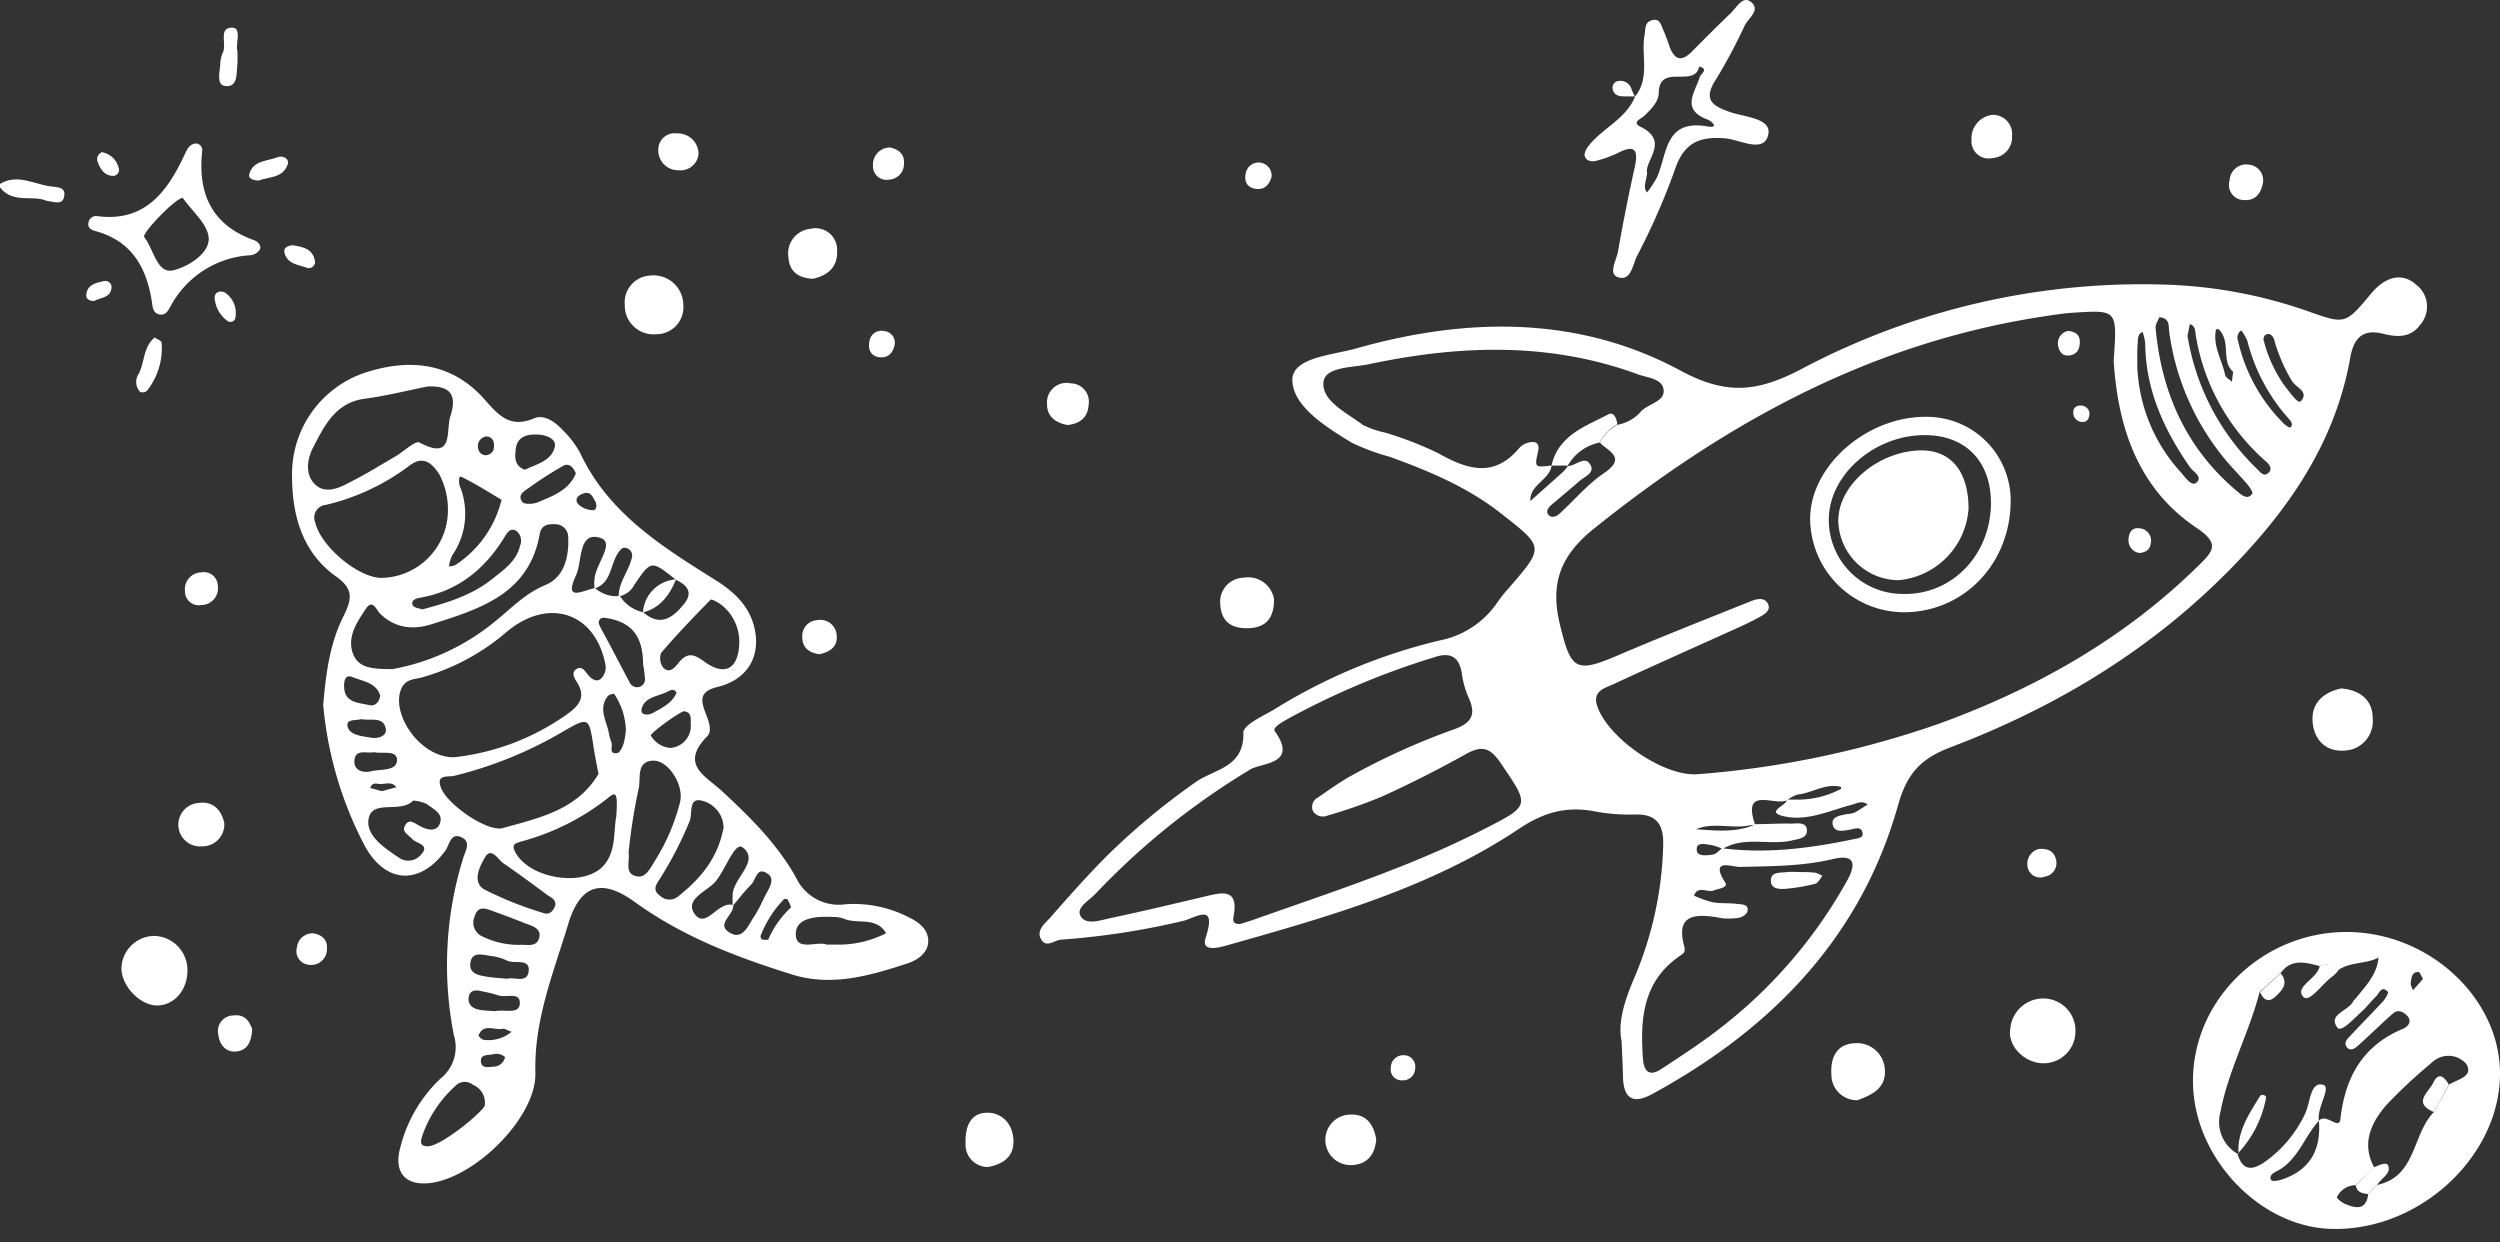 <?xml version="1.0" encoding="UTF-8"?> <svg xmlns="http://www.w3.org/2000/svg" id="Layer_1" data-name="Layer 1" viewBox="0 0 318.51 158.28"><rect x="0" y="0" width="318.51" height="158.28" fill="#333333" stroke="none"/> <defs> <style>.cls-1{fill:#fff;}</style> </defs> <title>Artboard 43</title> <path class="cls-1" d="M206.6,132.69c-.51-2.47.4-5.23,1.57-8a45.91,45.91,0,0,0,3.73-17.1c.05-2.52-.84-3.9-3.59-3.82a24,24,0,0,1-5.16-.4c-3.57-.68-6.46.11-9.62,2.22-11.36,7.59-24.4,11.23-37.38,14.9-1,.27-3.14.8-2.55-1,1.54-4.72-1.34-2.48-3-2.13a97.57,97.57,0,0,1-15.34,2.35c-.91,0-2,1.24-2.69-.17-.5-1.11.6-1.91,1.24-2.64,2.39-2.72,4.8-5.45,7.36-8a87.91,87.91,0,0,1,11.16-9.25c2.34-1.67,6.21-1.84,6.08-6.31,0-1,2.52-2.12,4-3a71,71,0,0,1,21-8.74,11.57,11.57,0,0,0,7.46-5,17,17,0,0,1,1.3-1.61c4.62-5.34,4.57-5.26-.89-9.54C187,62.07,182.05,60,177,58.18a27.21,27.21,0,0,1-4.84-1.81c-3.27-2-7.43-4.6-7.51-7.91-.07-2.92,5.09-3.21,8.11-4.06,14.1-4,28.33-4.21,41.35,2.82,5.93,3.2,9.85,2.67,15.3-.15a92.67,92.67,0,0,1,46.42-10.81,60.52,60.52,0,0,1,18.26,3.41c4.73,1.68,4.73,1.65,8-2.27,1.88-2.24,4-2.7,5.75-1.12a3.51,3.51,0,0,1,.5,5.1c-1.18,1.63-2.86,1.61-4.68,1.15-2.52-.64-3.75.4-4.22,3-1.87,10.62-7.63,19.1-15,26.68-10.19,10.48-22.39,17.85-35.94,23-3.67,1.4-5.51,3.21-6.67,7.34-4.75,16.93-16.16,28.57-31.34,36.84-2.35,1.28-3.58.65-3.71-2C206.75,136,206.69,134.64,206.6,132.69Zm-6.8-73.37-.09.06c1,0,2.09-1.27,2.79-.35.9,1.18-.63,1.67-1.32,2.3-1.14,1-2.36,2-3.53,3-.39.33-.75.83-.36,1.27s1,.2,1.37-.13c1.91-1.73,3.59-3.78,5.7-5.19,2.92-2,.58-2.74-.53-3.89a5.32,5.32,0,0,1,2.24-2.27,5.19,5.19,0,0,0,3.07-1.78c1-.94,3-1.22,2.81-2.69s-2.13-1.51-3.39-2c-11.24-4.11-22.68-3.68-34.15-1.25-2.08.44-5.64.31-5.8,2.32-.2,2.39,3,3.89,5,5.4a11.6,11.6,0,0,0,2.88,1,45.51,45.51,0,0,1,6.73,2.61c3.72,2.11,7.15,3.2,10.38-.7a2.37,2.37,0,0,1,1.36-.69c.85-.14,1.2.27,1,1.17-.47,2.06-.44,2.06,1.73,1.79l0,0c-.29,1.88-2.8,2.43-2.72,4.53,1.41-1.25,2.82-2.49,4.21-3.75A6.1,6.1,0,0,0,199.8,59.32ZM223.64,105c1.52,0,3-.1,4.57-.07.77,0,1.93-.24,2,.8s-1,1.14-1.82,1.33c-2.93.71-6.11-.59-8.93,1.1a6.19,6.19,0,0,0-1.39-.49c-.73-.08-2-.49-1.89.65,0,.82,1.32.68,2.07.55.42-.07.77-.52,1.16-.8,5.67.73,11.24,0,16.78-1.16.48-.1,1.25-.16,1.11-.79-.2-.93-1-.51-1.64-.41-.85.14-1.93.39-2.16-.64s.93-1.16,1.73-1.34a4.52,4.52,0,0,0,1-.18c.59-.3,1.14-.7,1.71-1.05-.63-.51-1.28-.21-1.92,0-2.81.73-5.62,2.11-8.52,1.54s.23-1.41.16-2.17c.34,0,.68,0,1,0a11.79,11.79,0,0,0,5.91-1.37s0-.26-.1-.27c-2-.45-3.6.82-5.45,1a4.14,4.14,0,0,0-1.33.71c-1.53.82-5.81-1.91-4.08,3.15-.34,0-.68.07-1,.12-2.17.34-4.41-.46-6.54.44,2.37.16,4.74.42,7-.39A4.12,4.12,0,0,0,223.64,105Zm45.65-59.05c.46-6.43.46-6.45-4.87-6.13-1.37.08-2.74.29-4.1.5C238.51,43.65,220,53.75,203,67.41c-4.19,3.38-5.51,6.92-4.28,12.07,1.42,5.9,2,6.33,7.44,4s11.17-4.58,16.77-6.83c.79-.32,1.84-.65,2.31.27s-.61,1.44-1.3,1.82c-1.21.66-2.48,1.22-3.73,1.78-4.87,2.21-9.77,4.37-14.61,6.63-1.14.53-2.8.86-2.08,2.89,1.45,4.08,8.54,9,12.88,8.59a121.16,121.16,0,0,0,30.79-6.48c12.26-4.48,23.48-10.82,32.89-20.07,1.89-1.86,2.79-2.8-.23-4.83C272,62,269.78,53.71,269.29,45.94ZM158,117.72c.54-.17,1-.3,1.53-.48,9.92-3.53,20-6.73,29.39-11.53,6.13-3.12,6-3,2.24-8.54-1.45-2.14-2.57-2.14-4.57-1-3.47,1.93-7,3.72-10.63,5.36a63.66,63.66,0,0,1-6.84,2.38,1.5,1.5,0,0,1-1.83-.55,1.34,1.34,0,0,1,.63-1.76c1.28-.88,2.54-1.79,3.88-2.57a87.71,87.71,0,0,1,13.67-6.19C187.6,92,188,90.93,187.16,89a11.39,11.39,0,0,1-.89-3c-.29-2.26-1.41-3-3.55-2.26a100.14,100.14,0,0,0-18.58,7.81c-.71.41-2.06,1.13-1.73,1.6,3.05,4.27-1.71,4-3.13,4.89a93.47,93.47,0,0,0-19.73,15.85c-.79.85-2.48,1.73-1.89,2.8.7,1.25,2.5.55,3.77.29,4.22-.89,8.41-1.9,12.61-2.89,1.92-.45,3.59-.63,3.19,2.23C157.15,116.93,156.8,117.78,158,117.72Zm61.48-.72c-3.56-.69-6-.52-4.91,3.53.25,1-.27,1-.84,1.46-4.47,3.25-4.77,8-4.41,12.91.12,1.65.86,2.27,2.32,1.31,2.59-1.71,5.22-3.4,7.65-5.32a61.37,61.37,0,0,0,16.08-18.77c1.32-2.41.58-3.26-1.86-2.67-3.92.93-7.88.9-11.85,1-1.05,0-3.86-1.17-1.86,2,.41.65-.86.76-1.47,1-.82.31-2-.68-2.51.66a14.44,14.44,0,0,0,2.38.84c1,.18,2.07.08,3.1.21.59.08,1.59,0,1.32,1-.09.35-.73.72-1.16.79A10.86,10.86,0,0,1,219.45,117Zm55.63-76.58c-.17.44-.51.9-.48,1.33.75,8.39,4,15.57,10.58,21,.5.41,1.19.94,1.74.15.12-.17-.35-.87-.66-1.23-1-1.18-2.11-2.26-3.07-3.47a32.24,32.24,0,0,1-6.85-15.9C276.27,41.53,276.47,40.5,275.09,40.41Zm-2.79,6.66a21.14,21.14,0,0,0,5.51,13.07c.55.63,1.36,1.82,1.93,1.39,1-.74-.33-1.43-.74-2-3.31-4.77-5.67-9.86-5.71-15.81a6.66,6.66,0,0,0-.34-1.45c-.73.35-.57,1.07-.63,1.65S272.3,45.28,272.3,47.07Zm6.38-4.3a30.23,30.23,0,0,0,8.89,17c.35.35.79.92,1.27.58.84-.59.23-1.22-.27-1.66a27.19,27.19,0,0,1-8.82-15.85c-.11-.55,0-1.33-.78-1.56Zm6.85-.69a1.1,1.1,0,0,0-.42,1.32A21.56,21.56,0,0,0,291,54a2.1,2.1,0,0,0,.8.49c.46-.52,0-.89-.3-1.25a23.45,23.45,0,0,1-5.19-9.85A6.29,6.29,0,0,0,285.53,42.08Zm3.55.46c-.71,0-.81.58-.65,1a17.55,17.55,0,0,0,2.6,5.58c.64.78,1.71,2.37,2.06,2,1.2-1.26-.73-1.79-1.18-2.71a21.67,21.67,0,0,1-2.07-4.7C289.73,43.25,289.65,42.74,289.08,42.55Zm-4.59,4.81c-1.56-1.3-.23-3.8-1.82-5.39a.49.49,0,0,0-.36,0c-.44,2.09.75,3.87,1.16,5.8.07.33.56.58.86.86Z"></path> <path class="cls-1" d="M41.18,89.82c.36-4.36.93-8,2.55-11.24,1-2.08,1.49-3.42-.88-5.11-4.27-3-5.63-7.71-5.64-12.77a13.61,13.61,0,0,1,9.15-13.17c5.58-1.86,11-1.47,15.24,3.21,1.79,2,3.26,3.93,6.46,2.55,1.24-.53,2.68.45,3.65,1.52a12.46,12.46,0,0,1,2.19,2.87c3.62,7.76,10.52,12,17.37,16.3,2.62,1.65,4.6,3.7,5,6.87S95,86.64,91.42,87.52c-1.94.48-2.23,1.29-1.7,2.85.4,1.16,1.17,2.63.36,3.46-3.54,3.62-.12,5.07,1.95,7,3.55,3.3,7,6.69,9.4,11a6,6,0,0,0,6.34,3.37,15.36,15.36,0,0,1,8,1.66c1.28.62,2.47,1.5,2.49,3s-1.29,2.43-2.61,2.87c-4.78,1.57-9.64,3-14.69,1.44-7.11-2.22-14-4.83-20.14-9.29-4.16-3-6.9-2.17-8.41,2.8-1.87,6.2-4.38,12.21-4.2,19,.15,5.71-7.8,13.49-13.56,14.06-3,.3-4.51-1.38-3.66-4.51a18.13,18.13,0,0,1,5.16-8.84,5.1,5.1,0,0,0,1.68-5.48A46.08,46.08,0,0,1,59,109.36c.27-.94,1.1-2.1-.24-2.7s-1.49.94-2,1.69c-3.15,4.35-7.51,4.37-10.25-.51A47.73,47.73,0,0,1,41.18,89.82ZM81.95,78c2.14,1.89,3.74.73,5.16-1,1.26-1.51.44-2.46-1-3.13-3.14-2.52-3.15-2.52-5.29.63a2.76,2.76,0,0,1-2,1.48c0-1.8,1.25-3.16,1.65-4.82a1,1,0,0,0-.53-1.29c-.62-.28-.91.17-1.21.6-1,1.49-.82,3.82-3,4.51,0-.34-.05-.69,0-1,0-2,2.75-4.82.75-5.45-2.84-.9-2.28,3-3.09,4.77-1.69,3.59,1.11,1.78,2.43,1.63a4.08,4.08,0,0,0,3.16,1A4.62,4.62,0,0,0,81.95,78Zm11.47,37.35c.09,1.22-2.28,2.4-.44,3.48,1.64,1,2.33-.91,3.06-2s1.12-2.13,1.7-3.19c.43-.78.94-1.73.07-2.31-1.41-1-1.5.76-2.1,1.36-.85.85-1.58,1.81-2.36,2.73a14.51,14.51,0,0,1,0-1.55c.2-2.12,3.46-4.21,1.28-5.9-1-.8-2.2,2.83-3.46,4.33-1.06,1.26-4,2.25-2.68,4.13C89.93,118.47,91.47,114.74,93.41,115.31ZM57.83,96.48a30.55,30.55,0,0,0,14.51-5.55c1.36-1,2.32-2.06,1.25-3.87-.31-.53-.92-1.33-.15-1.82s1.14.4,1.6.88,1.12.9,1.69.16a2.05,2.05,0,0,0,.44-1.4C76,78.12,70,76,64.63,80.44A28.47,28.47,0,0,1,53.78,86.3c-1,.26-2.05.2-2.61,1.36C49.68,90.77,53.43,96.52,57.83,96.48Zm-.77-31.15a9.58,9.58,0,0,0-1.12-4.95c-1-1.52-2.11-2.32-3.77-1.06a28.53,28.53,0,0,1-10.63,5,1.62,1.62,0,0,0-1.38,2.24c.73,3.13,5.69,7.24,8.65,7.06A8.62,8.62,0,0,0,57.06,65.33ZM76.24,98.58c-.27-1.47-.48-2.48-.63-3.5-.57-3.71-.6-3.78-3.92-1.85a51.45,51.45,0,0,1-13.81,5.61c-.81.2-2.4-.26-1.68,1.57.85,2.14,5.93,5.63,7.86,5.09,4.59-1.29,9.44-2.28,12.18-6.88C76.3,98.49,76.24,98.28,76.24,98.58ZM54.52,49.23c-2.68.54-5.35,1.21-8.06,1.57-3.75.5-5.14,3.48-6.57,6.21-.73,1.39-1.13,3.54.38,4.82,1.32,1.11,3,.32,4.35-.41,2-1,3.88-2.18,5.81-3.3,1-.6,2.47-2,3-1.75,4.47,2.4,3.34-1.52,3.95-3.35C58.27,50.29,57.36,49.14,54.52,49.23ZM50,85.25a28.57,28.57,0,0,0,12.9-5.94c2.13-1.68,3.93-3.69,6.62-4.79,2.37-1,3-3.58,2.87-6.14a1.63,1.63,0,0,0-1.7-1.59c-.93-.06-1.73.15-1.92,1.22-1.35,7.65-7.56,9.54-13.68,11.49-2.44.78-4.74.58-6.69-1.35-.47-.46-.92-1.9-1.8-.57-1.13,1.7-2.42,3.58-1.62,5.72C45.69,85.2,47.62,85.23,50,85.25ZM78.52,104c.19-3,0-3.23-1.08-2.32a30.53,30.53,0,0,1-11,5.52c-.72.22-1.31.33-.83,1.29,1.77,3.53,9,4.66,11.42,1.64C78.51,108.3,78.15,105.86,78.52,104Zm1.56,4.65c.21,1.1-.61,2.7,1.07,3,1.11.22,1.68-1,2.22-1.87a26,26,0,0,0,3.26-7.54c.57-2.16-1.46-5.42-3.46-5.33-2.19.1-1.49,2.36-1.81,3.6A73.26,73.26,0,0,0,80.08,108.65Zm14.11-26.8A6,6,0,0,0,91.83,77c-.4-.28-1.18-.71-1.3-.59-2.16,2.2-4.3,4.43-6.3,6.77a2,2,0,0,0,.27,1.89c.85.83,1.53-.1,2-.68,1.17-1.4,2-1,3.37,0C92.45,86.2,94.11,85.12,94.19,81.86Zm-2,23.73A3.6,3.6,0,0,0,89.38,102c-1.71-.42-1.12,1.71-1.53,2.65a47.33,47.33,0,0,1-3.77,7.3c-.49.75-1,1.46,0,2.16a1.73,1.73,0,0,0,2.32.1C89.17,112,91.39,109.47,92.16,105.58ZM52.64,102c-1.54,1.62-5-.09-5.62,2.08s1.77,3.84,3.7,5.12a2.09,2.09,0,0,0,2.83-.22c1.37-1.38-.45-1.47-1-2.06s-1.34-.94-1-1.62c.55-1.23,1.37-.31,2.06,0,1,.51,2.18.71,2.5-.61.27-1.11-1-1.67-1.76-2.27A5.15,5.15,0,0,0,52.64,102Zm18.12,13.31c.05-.83-.71-1-1.22-1.43-1.78-1.31-3.56-2.64-5.39-3.88-.71-.49-1.54-2.13-2.34-.8-.65,1.09-1.75,3.16-.09,4.13a45.24,45.24,0,0,0,7.54,3C70,116.6,70.53,116.06,70.76,115.28Zm-9,25.5a2.45,2.45,0,0,0-1.5-2.6,1.65,1.65,0,0,0-2.27.17,15.26,15.26,0,0,0-4.18,6.29c-.18.62-.47,1.39.72,1.37C56.29,146,61.77,141.46,61.78,140.78Zm2.13-77.14c-1.61-.95-3.32-2.05-5.15-2.94-.3-.15-.32.78-.15,1.22a9.33,9.33,0,0,1-1,8.84,5,5,0,0,0-.39,1.37A2.22,2.22,0,0,0,58,72,13.88,13.88,0,0,0,63.91,63.64Zm41.34,56.68c.75,0,1.26,0,1.77,0a13.37,13.37,0,0,0,5.89-1.45c-1.25-2.17-3.62-1.1-5.37-1.85a4.34,4.34,0,0,0-1.51-.23c-1.93-.08-4.54.06-4.62,2.08C101.31,121.28,104,119.9,105.25,120.32ZM53.8,77.64c3.25-.86,6.34-1.81,8.93-3.89,1.45-1.16,3.06-2.23,3.53-4.23a1.61,1.61,0,0,0-.45-1.86c-.77-.49-1.17.18-1.53.76-2.52,4.12-6,6.94-10.86,7.75-.51.08-1.09.37-.84.94C52.71,77.43,53.41,77.49,53.8,77.64Zm28.13,7c0-3.54-1.43-5.31-4.42-5.85-.31-.06-.73-.15-.94,0-.52.38-.22.8,0,1.28,1.24,2.25,2.4,4.54,3.62,6.81a1.05,1.05,0,0,0,1.24.64,1,1,0,0,0,.72-1.19C82.12,85.63,82,85,81.93,84.61ZM66.23,120.38c.76-.09,2.11.4,2.46-.88s-1-1.55-1.9-1.91c-1.27-.51-2.57-1-3.86-1.46-1-.36-2-.87-2.47.65a1.92,1.92,0,0,0,1.07,2.56A10.49,10.49,0,0,0,66.23,120.38Zm-1.57,4.32c.74-.29,2.55.67,2.7-1s-1.83-.84-2.77-1.32a6.27,6.27,0,0,0-2-.58c-1-.13-2.33-.6-2.62.67-.38,1.63,1.09,1.81,2.3,2C63,124.58,63.66,124.61,64.66,124.7ZM85.38,95.29A2.81,2.81,0,0,0,88,92.17c0-.62.14-1.4-.81-1.55-.43-.07-4.42,2.82-4.27,3.1A3.22,3.22,0,0,0,85.38,95.29Zm-12-34.93c-.37-1-1-1.38-1.64-1a46.75,46.75,0,0,0-4.25,2.72c-.59.43-1.65.92-.94,1.87.24.33,1.33.29,1.89.07C70.39,63.21,72.48,62.47,73.35,60.35Zm-6.51-.51c1.45-.71,3.35-1.1,3.8-2.86.28-1.08-1.05-1.56-2.06-1.62-1.4-.07-2.77.16-2.92,2C65.58,58.32,65.58,59.37,66.84,59.84ZM79.74,93a8.64,8.64,0,0,0-1.49-4.58c-.06-.08-.67.08-.82.28-1.15,1.47-.29,2.93.08,4.39a8.82,8.82,0,0,0,.38,1.49c.22.48-.4,1.52.72,1.37.33,0,.68-.74.84-1.2A10,10,0,0,0,79.74,93ZM63.09,128.83c1.13-.27,3,.44,3.13-.89.15-1.71-1.83-.74-2.8-1.15a17,17,0,0,0-2-.49c-.71-.2-1.47-.2-1.67.57-.25,1,.36,1.61,1.33,1.78C61.77,128.77,62.45,128.78,63.09,128.83ZM48.44,88.6c-.53-1.64-2.21-1.8-3.54-2.34-.92-.38-1.07.49-1.06,1.15,0,2.16,1.84,2.1,3.23,2.43C47.76,90,48.32,89.5,48.44,88.6Zm-.77,7.22c-.91.23-2.34-.46-2.51,1-.15,1.27,1,1.71,2.08,1.45,1.21-.3,3.28,0,3.34-1.39S48.72,96.08,47.67,95.83ZM46,91.62c-.61.22-2-.09-1.7,1S46.25,93.8,47.38,94c.89.14,2-.29,1.76-1.22C48.78,91.24,47.22,91.86,46,91.62Zm54.79,24a6.4,6.4,0,0,0-.43-1,.49.49,0,0,0-.47-.07,14,14,0,0,0-3,4.71c0,.11.09.4.17.42.28.06.79.11.83,0A12.1,12.1,0,0,1,100.81,115.58ZM86.2,88.25c-.43-.66-.87-.25-1.3-.06-1.19.55-2.83.66-3.16,2.15-.18.8.83.84,1.46.48C84.37,90.17,85.63,89.59,86.2,88.25Zm-21,43.21c-.5-.17-.9-.45-1.23-.38-1,.19-2.39-.73-3,.84,0,.1.4.52.66.56A4.6,4.6,0,0,0,65.17,131.46Zm-.83,3.23a1.72,1.72,0,0,0-1.64-.35c-.62.09-1.53,0-1.46.89s.9.74,1.55.67A1.52,1.52,0,0,0,64.34,134.69ZM61.92,58c.88-.14,1.09-.74,1-1.5a.94.94,0,0,0-1-.89,1.24,1.24,0,0,0-1,1.54A1,1,0,0,0,61.92,58Zm14,6c-.36-.54-.57-1.37-1.41-1.18-.6.13-1.39.6-.91,1.34a2.68,2.68,0,0,0,1.72.82C75.9,65.12,76.1,64.63,75.91,64.05Zm-27.27,36.8,1.84-.5c-.48-.69-1.2-.47-1.82-.42s-1.24-.33-1.5.51Z"></path> <path class="cls-1" d="M298.85,118.74c10.46-.06,19.59,8.28,19.66,17.94.07,10.45-10,20-21.11,19.89-9.25,0-17.84-8.88-18-18.53C279.19,127.6,288.07,118.8,298.85,118.74Zm2.86,33.41,1.17-1.19c5-1.07,4.43-6.46,7.2-9.27l1.94-3.5c1-.68,3.19-1,2.2-2.63a3,3,0,0,0-4.15-.39,5,5,0,0,0-.39.33,66.6,66.6,0,0,0-5.61,5.24c-1.95,2.26-3.26,4.88-1.59,8L300.14,151a2.66,2.66,0,0,0-2.41,1.52c-.05.14.61.68,1,.85C300.11,153.95,301.45,154.25,301.72,152.15Zm-6.18-29.07c-1.8-.47-3.62-1-5,.93l-2.65,2.39c-1.34,5.21-4,10-5,15.33a4.67,4.67,0,0,0,2.25,5.3l-.07-.06c.58,2,1.65,2.29,3.39,1.13a15.7,15.7,0,0,0,5.19-6.13c.72-1.38.63-4.19,2.31-3.77,1.14.29-.81,2.91-.51,4.59-1.92,2.08-2.69,5.13-5.49,6.49-.41.2-.93.61-.57,1.08.16.2.92.06,1.35-.09,3.6-1.2,5-3.82,4.71-7.47.88-1.06,2.57,1.22,2.73-.19.6-5.41,2.87-9.41,8-11.55.58-.24,1.18-.89.54-1.61-.45-.51-1.17-.91-1.81-.35-1.56,1.36-3,2.81-4.56,4.19-.37.33-.92.64-1.33.15s-.06-1,.29-1.33c1.41-1.5,2.87-3,4.27-4.49.32-.35.77-1.13.66-1.25-.81-.88-1.09.16-1.5.56-.62.6-1.13,1.3-1.77,1.88-1,.9-2.67,2.78-3.16,2.12-1.29-1.71,1.41-2.11,2-3.36.07-.15.24-.25.34-.38,1.24-1.58,2.71-3,2.89-5.19-1.64.87-3.68.5-5.22,1.67A1.79,1.79,0,0,0,295.54,123.08Zm13.17,1.63c-.24-.39-.41-.88-.57-.88-.94,0-.9.85-1,1.48,0,.27.19.57.3.85Z"></path> <path class="cls-1" d="M208.27,12.35c2-2.4.78-5.31,1.26-7.95.12-.66,0-1.48.78-1.77,1.24-.47,1.33.7,1.68,1.38A20.29,20.29,0,0,1,212.73,6c.77,2,1.82,1.65,3,.4q2.36-2.4,4.79-4.74C221.26.94,222-.52,223,.19c1.4,1-.19,2.07-.69,3a68.25,68.25,0,0,1-3.64,6.85c-1.74,2.62-.6,3.45,1.84,4.27,1.82.61,5.25.76,4.77,2.86-.55,2.42-3.63.62-5.44.46-3.49-.3-5.38.66-6.51,4.15a87.32,87.32,0,0,1-4.79,10.88c-.53,1.1-.76,3.25-2.45,2.64-1.22-.44-.13-2.19.06-3.3.61-3.56,1.33-7.11,2.11-10.64.48-2.17.13-3.06-2.19-1.84a14.59,14.59,0,0,1-2.42.89c-.67.21-1.45.26-1.74-.5-.13-.35.21-1,.51-1.36,1.8-2.27,4.8-3.42,5.93-6.33Zm1.58,9.71c-.18,1.24-.54,1.88,0,2.46A20,20,0,0,0,211,22.8c1.47-2.91.88-7.69,6.57-6.69,1.5.26.5-.67,0-.87-3.46-1.29-1.64-3.44-1-5.45.13-.38,1.18-1-.09-1.31-.59,2.8-5.07-.48-5.15,3.34,0,1.15-1,2.13-1.91,3-.31.29-1.6.77-.4,1.34C212.78,18,209.46,20.52,209.85,22.06Z"></path> <path class="cls-1" d="M24.83,18.29a.83.83,0,0,1,.93.93c-.58,5.42,1.18,9.44,6.61,11.38.45.16,1,.68.72,1.21a1.66,1.66,0,0,1-1.2.71,12.31,12.31,0,0,0-10.06,6.32c-.34.56-.61,1.37-1.47,1.23s-.91-.9-1-1.56c-.67-4.41-2.57-7.82-7.21-9.07-.51-.14-1-.43-.89-1a1,1,0,0,1,1-.92c6.14.85,9-3,11.24-7.78C23.82,19.08,24.06,18.45,24.83,18.29ZM23.28,25.2c-1,.1-5.23,4.54-4.91,5C19.56,31.7,20,34.88,22,34.45c1.7-.36,4.64-2,4.59-4.07C26.53,28.59,24.41,26.85,23.28,25.2Z"></path> <path class="cls-1" d="M19.72,119.24a4.35,4.35,0,0,1,4.16,4.28c.06,2.52-1.62,4.54-3.8,4.58s-4.54-2.38-4.61-4.67A4.23,4.23,0,0,1,19.72,119.24Z"></path> <path class="cls-1" d="M264.42,131.39a4.06,4.06,0,0,1-4.3,4.07c-2.3-.13-4.39-2.28-4-4.41a4.21,4.21,0,0,1,4.13-3.84A4.09,4.09,0,0,1,264.42,131.39Z"></path> <path class="cls-1" d="M298.29,87.71c2.36.2,4,1.45,4,3.79a3.75,3.75,0,0,1-3.66,4.13c-2.4.14-3.85-1.45-4-3.75S296,88.19,298.29,87.71Z"></path> <path class="cls-1" d="M82.79,35.11a3.8,3.8,0,0,1,4.27,3.74,3.44,3.44,0,0,1-3.46,3.73,3.66,3.66,0,0,1-4-3.74A3.42,3.42,0,0,1,82.79,35.11Z"></path> <path class="cls-1" d="M236.65,140.17a3.24,3.24,0,0,1-3.32-3.26c-.15-2,.56-3.92,3-4a3.54,3.54,0,0,1,3.81,3.41C240.29,138.65,238.48,139.51,236.65,140.17Z"></path> <path class="cls-1" d="M162.32,76.37c0,2.42-1.08,3.5-3,3.65-2.12.16-3.72-.6-3.85-3a3.07,3.07,0,0,1,3-3.42A3.33,3.33,0,0,1,162.32,76.37Z"></path> <path class="cls-1" d="M125.92,148.68a2.84,2.84,0,0,1-2.9-3.07c-.07-1.81.48-3.72,2.56-3.84s3.51,1.47,3.54,3.6S127.67,148.32,125.92,148.68Z"></path> <path class="cls-1" d="M103.58,35.51c-1.77-.06-3-.84-3.12-2.68a3.13,3.13,0,0,1,2.77-3.67A2.75,2.75,0,0,1,106.65,32C106.73,34,105.48,35.1,103.58,35.51Z"></path> <path class="cls-1" d="M175.34,145.15c-.17,2-1.18,3.23-3.19,3.29A3.21,3.21,0,1,1,172,142C174.1,141.91,175,143.26,175.34,145.15Z"></path> <path class="cls-1" d="M28.57,104.83a2.79,2.79,0,0,1-2.85,3,2.77,2.77,0,0,1-.45-5.53C27.07,102.05,28.16,103.07,28.57,104.83Z"></path> <path class="cls-1" d="M253.91,14.63a2.44,2.44,0,0,1,2.43,2.7,2.64,2.64,0,0,1-2.45,2.8,2.19,2.19,0,0,1-2.71-2.31A3,3,0,0,1,253.91,14.63Z"></path> <path class="cls-1" d="M136,54.15c-1.5-.28-2.62-1.08-2.6-2.65a2.48,2.48,0,0,1,3-2.66,2.34,2.34,0,0,1,2.29,2.77C138.58,53.24,137.53,54,136,54.15Z"></path> <path class="cls-1" d="M89,19.58a2.29,2.29,0,0,1-2.5,2.11,2.53,2.53,0,0,1-2.63-2.63A2.08,2.08,0,0,1,86.27,17,2.63,2.63,0,0,1,89,19.58Z"></path> <path class="cls-1" d="M32.13,131.1c-.09,1.66-.63,2.71-2,2.86s-2.17-.88-2.32-2.15a2,2,0,0,1,2-2.44C31.24,129.2,31.81,130.22,32.13,131.1Z"></path> <path class="cls-1" d="M27.75,74.63a2.13,2.13,0,0,1-2.09,2.45,1.75,1.75,0,0,1-2.09-1.73,2.15,2.15,0,0,1,2.1-2.43A1.77,1.77,0,0,1,27.75,74.63Z"></path> <path class="cls-1" d="M5.89,25.57C4.18,24.81,1.63,26,0,23.87c-.07-.1-.06-.4,0-.44,2.19-1.31,4.27,0,6.38.31.75.12,2,0,1.81,1.22S7,25.74,5.89,25.57Z"></path> <path class="cls-1" d="M104.4,83.35c-1.4-.18-2.24-.91-2.19-2.34a2,2,0,0,1,1.93-2,2.08,2.08,0,0,1,2.46,2C106.72,82.43,105.68,83.08,104.4,83.35Z"></path> <path class="cls-1" d="M288.31,23.29c-.24,1.33-.95,2.29-2.38,2.2a1.93,1.93,0,0,1-1.87-2.5,2.13,2.13,0,0,1,2.55-2A2,2,0,0,1,288.31,23.29Z"></path> <path class="cls-1" d="M30.24,6.43a16.52,16.52,0,0,1,0,1.82c-.14,1.14.09,2.88-1.54,2.71-1.12-.11-.73-1.7-.64-2.69a3.81,3.81,0,0,1,.3-1.51c.61-1.07-.63-3.29,1.26-3.23C30.81,3.56,30,5.58,30.24,6.43Z"></path> <path class="cls-1" d="M113.4,18.79c1.16.25,1.87.9,1.77,2.1a2,2,0,0,1-1.95,2,1.72,1.72,0,0,1-2-1.77A2.18,2.18,0,0,1,113.4,18.79Z"></path> <path class="cls-1" d="M19.71,43c.42.28.86.43.87.61a8.65,8.65,0,0,1-1.88,6.2.88.88,0,0,1-.85.12,1.87,1.87,0,0,1-.14-2.37C18.43,46.08,18.27,44.17,19.71,43Z"></path> <path class="cls-1" d="M259.76,108.16c1.2-.08,1.91.32,2.15,1.24a1.75,1.75,0,0,1-1.4,2.29,1.63,1.63,0,0,1-2.21-1.42A1.94,1.94,0,0,1,259.76,108.16Z"></path> <path class="cls-1" d="M39.93,118.91c1.07.19,1.83.79,1.72,2a2,2,0,0,1-2.35,2,1.74,1.74,0,0,1-1.47-2.21A2,2,0,0,1,39.93,118.91Z"></path> <path class="cls-1" d="M162,22.54c-.27.92-.81,1.59-1.78,1.54-1.28-.06-1.77-.9-1.49-2.08a1.66,1.66,0,0,1,3.27.54Z"></path> <path class="cls-1" d="M32.94,23c-.64,0-1.31-.27-1.2-.73.44-1.87,2.32-1.71,3.65-2.25.61-.25,1.57.18,1.24,1C36,22.7,34.19,22.53,32.94,23Z"></path> <path class="cls-1" d="M180.3,136.1a1.56,1.56,0,0,1-1.64,1.54A1.39,1.39,0,0,1,177.2,136a1.57,1.57,0,0,1,1.63-1.56A1.45,1.45,0,0,1,180.3,136.1Z"></path> <path class="cls-1" d="M114,43.8c-.16,1.1-.79,1.72-1.68,1.73-1.26,0-1.79-.89-1.55-2.05a1.54,1.54,0,0,1,1.84-1.31A1.5,1.5,0,0,1,114,43.8Z"></path> <path class="cls-1" d="M37.25,31.24c1.23.21,2.65.39,2.89,2.11a.79.79,0,0,1-1.06.76c-1.08-.39-2.45-.46-2.83-1.88C36.09,31.59,36.56,31.34,37.25,31.24Z"></path> <path class="cls-1" d="M28.55,37.21A3.1,3.1,0,0,1,30,40.39a.64.64,0,0,1-1.06.47,4,4,0,0,1-1.6-2.94C27.36,37.38,27.74,37,28.55,37.21Z"></path> <path class="cls-1" d="M12,38.35c-.59,0-1.09-.25-1-.83.13-1.28,1.24-1.47,2.21-1.7a.79.79,0,0,1,1,.82C14.08,38,12.78,37.88,12,38.35Z"></path> <path class="cls-1" d="M13,19.39a2.7,2.7,0,0,1,2.1,1.93.78.78,0,0,1-.62,1.09c-1.21,0-1.71-.9-2.06-1.85A.94.94,0,0,1,13,19.39Z"></path> <path class="cls-1" d="M208.33,12.28l-1,0c-.86,0-1.75.05-1.89-1.09a.94.94,0,0,1,.44-.78,1.48,1.48,0,0,1,2,1c.13.31.27.62.41.92Z"></path> <path class="cls-1" d="M203.82,56.38a6,6,0,0,0-4.11,3l.09-.06-2.13,0,0,0c.87-3.88,4.33-5,7.26-6.54.67-.36,1.07.56,1.11,1.3A5.32,5.32,0,0,0,203.82,56.38Z"></path> <path class="cls-1" d="M310.09,141.68c-2.79-1.15-.64-2.55-.09-3.72.69-1.48,1.44-.75,2,.22Z"></path> <path class="cls-1" d="M297.91,123.64a4.88,4.88,0,0,1-.7.73c-1.34.92-3,3.48-3.76,2.63-1.18-1.28,1.79-2.29,2.09-3.92A1.79,1.79,0,0,1,297.91,123.64Z"></path> <path class="cls-1" d="M302.48,148.7c.6-.23,1.59-.73,1.78-.21.42,1.1-.93,1.6-1.38,2.46l-1.17,1.19c-.71-.1-1.43-.2-1.58-1.11Z"></path> <path class="cls-1" d="M290.57,124c1.05,1.29.18,2.19-.7,3s-1.51.34-1.94-.59Z"></path> <path class="cls-1" d="M256.16,64.25c-.24,7.93-6.3,13.91-13.91,13.75a12,12,0,0,1-11.63-12.12c.17-6.78,7.5-13,15.1-12.77A10.67,10.67,0,0,1,256.16,64.25Zm-2.51-.19c0-5.2-3.13-8.52-8.19-8.62C239,55.3,233.09,60.36,233,66.07a9.42,9.42,0,0,0,9.42,9.6C248.67,75.84,253.63,70.73,253.66,64.06Z"></path> <path class="cls-1" d="M272.51,70.45a1.64,1.64,0,0,1-1.32-1.84c.06-.69.35-1.36,1.22-1.31a1.59,1.59,0,0,1,1.59,2C273.9,70.09,273.28,70.42,272.51,70.45Z"></path> <path class="cls-1" d="M263.52,42.16c.74.08,1.36.4,1.44,1.14.11,1.11-.34,2-1.57,2-.75,0-1.12-.7-1.2-1.38A1.6,1.6,0,0,1,263.52,42.16Z"></path> <path class="cls-1" d="M266.21,52.62c0,.54-.2,1.09-.74,1.13a1.18,1.18,0,0,1-1.33-1.22c0-.62.46-.9,1-.86A1.09,1.09,0,0,1,266.21,52.62Z"></path> <path class="cls-1" d="M230.39,111.11c-.43,0,.24,0,.9.08a3.45,3.45,0,0,1,.89.41c-.31.35-.55.92-.93,1a23.13,23.13,0,0,1-3.46.61c-.82.09-2,.14-2.15-.76-.21-1.48,1.2-1.22,2.12-1.35C228.27,111.05,228.78,111.11,230.39,111.11Z"></path> <path class="cls-1" d="M86.13,73.81c-.82,2-2,3.64-4.22,4.22A4.53,4.53,0,0,1,86.13,73.81Z"></path> <path class="cls-1" d="M285.2,147c-.2-2.86,1.35-5.08,2.73-7.35.2-.33.85-.1.77.23a14,14,0,0,1-3.58,7.06Z"></path> <path class="cls-1" d="M244.8,57.38c3.8,0,6,2.74,6,7.42a9.83,9.83,0,0,1-8.9,9.12,7.73,7.73,0,0,1-7.69-7.48C234.12,61.84,239.28,57.44,244.8,57.38Z"></path> </svg> 